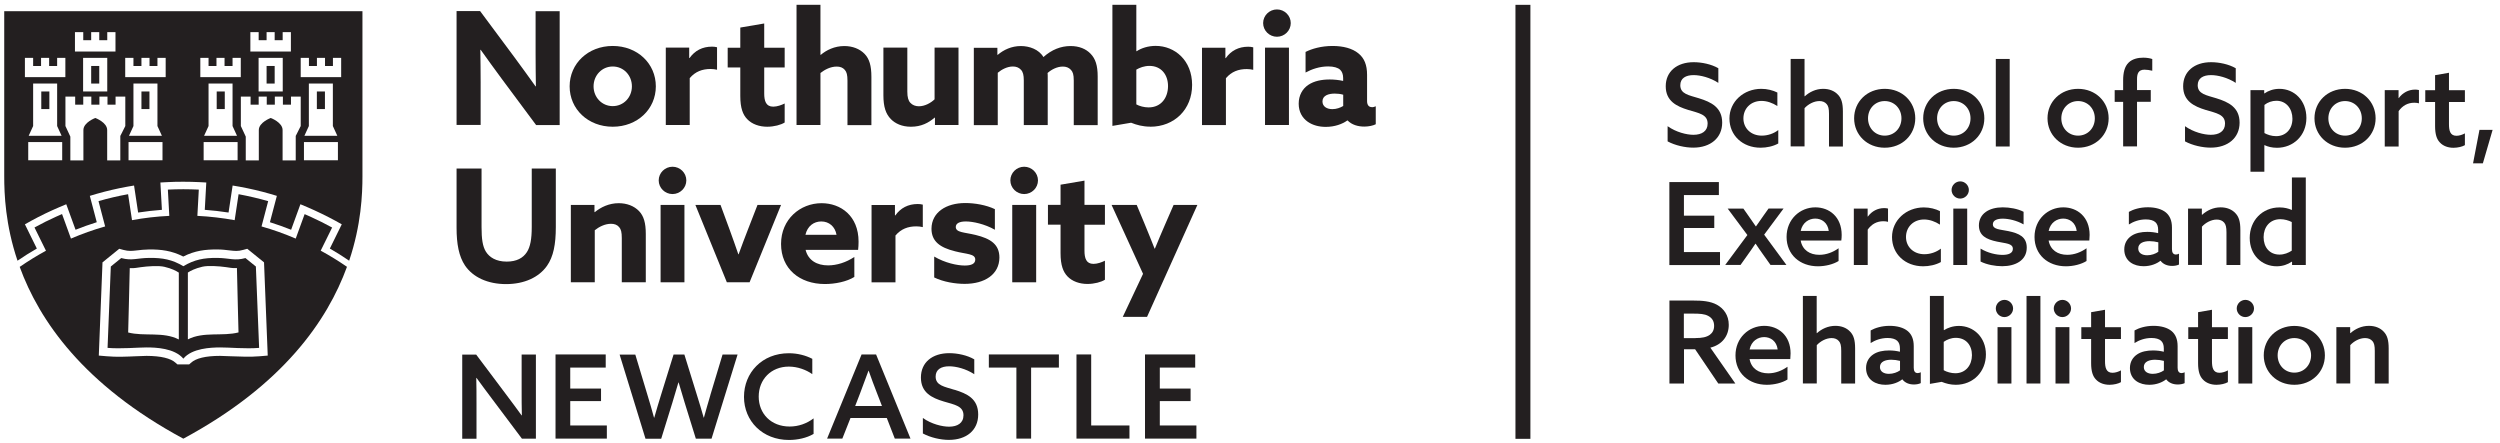 <?xml version="1.0" encoding="UTF-8"?>
<svg id="Layer_1" data-name="Layer 1" xmlns="http://www.w3.org/2000/svg" xmlns:xlink="http://www.w3.org/1999/xlink" viewBox="0 0 331.22 58.72">
  <defs>
    <style>
      .cls-1 {
        fill: none;
      }

      .cls-2 {
        fill: #231f20;
      }

      .cls-3 {
        clip-path: url(#clippath-1);
      }

      .cls-4 {
        clip-path: url(#clippath-2);
      }

      .cls-5 {
        clip-path: url(#clippath);
      }
    </style>
    <clipPath id="clippath">
      <rect class="cls-1" x=".56" y=".64" width="181.71" height="57.64"/>
    </clipPath>
    <clipPath id="clippath-1">
      <rect class="cls-1" x=".56" y=".64" width="181.71" height="57.64"/>
    </clipPath>
    <clipPath id="clippath-2">
      <rect class="cls-1" x=".56" y=".64" width="181.71" height="57.64"/>
    </clipPath>
  </defs>
  <g>
    <path class="cls-2" d="M220.94,16.72c1.11.79,2.51,1.14,3.42,1.14,1.09,0,1.88-.47,1.88-1.49,0-1.21-1.15-1.38-2.58-1.81-1.53-.47-2.97-1.17-2.97-3.13s1.49-3.19,3.7-3.19c1.06,0,2.34.26,3.27.8v1.94c-1.09-.71-2.38-1.03-3.28-1.03-1.03,0-1.76.41-1.76,1.34,0,1.17,1.15,1.32,2.47,1.73,1.62.5,3.08,1.21,3.08,3.23s-1.55,3.31-3.83,3.31c-1.08,0-2.4-.29-3.4-.83v-2.02Z"/>
    <path class="cls-2" d="M235.6,19.01c-.68.38-1.55.56-2.34.56-2.4,0-4.13-1.64-4.13-3.87s1.88-3.93,4.22-3.93c.8,0,1.55.2,2.13.49v1.79c-.65-.42-1.38-.68-2.1-.68-1.44,0-2.4,1.02-2.4,2.32s1,2.28,2.43,2.28c.79,0,1.59-.27,2.19-.74v1.79Z"/>
    <path class="cls-2" d="M237.24,7.81h1.84v4.93l.03.02c.61-.56,1.46-.99,2.44-.99.8,0,1.5.27,1.97.79.44.47.64,1.09.64,2.2v4.65h-1.84v-4.33c0-.7-.09-1.03-.3-1.28-.24-.29-.58-.41-.97-.41-.74,0-1.49.42-1.97.94v5.07h-1.84V7.81Z"/>
    <path class="cls-2" d="M249.7,11.77c2.32,0,4.05,1.7,4.05,3.9s-1.73,3.9-4.05,3.9-4.05-1.7-4.05-3.9,1.73-3.9,4.05-3.9ZM249.7,17.97c1.28,0,2.22-1,2.22-2.29s-.94-2.29-2.22-2.29-2.21,1-2.21,2.29.94,2.29,2.21,2.29Z"/>
    <path class="cls-2" d="M258.85,11.77c2.32,0,4.05,1.7,4.05,3.9s-1.73,3.9-4.05,3.9-4.05-1.7-4.05-3.9,1.73-3.9,4.05-3.9ZM258.85,17.97c1.28,0,2.22-1,2.22-2.29s-.94-2.29-2.22-2.29-2.21,1-2.21,2.29.94,2.29,2.21,2.29Z"/>
    <path class="cls-2" d="M264.42,7.81h1.84v11.6h-1.84V7.81Z"/>
    <path class="cls-2" d="M275.32,11.77c2.32,0,4.05,1.7,4.05,3.9s-1.73,3.9-4.05,3.9-4.05-1.7-4.05-3.9,1.73-3.9,4.05-3.9ZM275.32,17.97c1.28,0,2.22-1,2.22-2.29s-.94-2.29-2.22-2.29-2.22,1-2.22,2.29.94,2.29,2.22,2.29Z"/>
    <path class="cls-2" d="M281.29,13.5h-1.12v-1.56h1.12v-1.28c0-1,.18-1.84.73-2.37.5-.49,1.25-.65,1.93-.65.42,0,.87.06,1.2.18v1.55c-.29-.08-.76-.14-1.03-.14-.82,0-.99.55-.99,1.26v1.44h1.82v1.56h-1.82v5.91h-1.84v-5.91Z"/>
    <path class="cls-2" d="M289.49,16.72c1.11.79,2.51,1.14,3.42,1.14,1.09,0,1.88-.47,1.88-1.49,0-1.21-1.15-1.38-2.58-1.81-1.53-.47-2.97-1.17-2.97-3.13s1.49-3.19,3.7-3.19c1.06,0,2.34.26,3.27.8v1.94c-1.09-.71-2.38-1.03-3.28-1.03-1.03,0-1.76.41-1.76,1.34,0,1.17,1.15,1.32,2.47,1.73,1.62.5,3.08,1.21,3.08,3.23s-1.55,3.31-3.83,3.31c-1.08,0-2.4-.29-3.4-.83v-2.02Z"/>
    <path class="cls-2" d="M300,22.75h-1.84v-10.81h1.82v.42l.03.02c.5-.35,1.17-.61,1.99-.61,1.96,0,3.57,1.53,3.57,3.86s-1.73,3.95-3.9,3.95c-.67,0-1.23-.15-1.64-.35h-.03v3.52ZM301.55,18.04c1.34,0,2.17-.99,2.17-2.31s-.82-2.38-2.12-2.38c-.58,0-1.15.2-1.59.55v3.73c.38.21.94.41,1.55.41Z"/>
    <path class="cls-2" d="M310.69,11.77c2.32,0,4.05,1.7,4.05,3.9s-1.73,3.9-4.05,3.9-4.05-1.7-4.05-3.9,1.73-3.9,4.05-3.9ZM310.69,17.97c1.28,0,2.22-1,2.22-2.29s-.94-2.29-2.22-2.29-2.21,1-2.21,2.29.94,2.29,2.21,2.29Z"/>
    <path class="cls-2" d="M315.96,11.94h1.82v1.05h.03c.52-.71,1.29-1.12,2.17-1.12.17,0,.33.02.5.06v1.76c-.18-.05-.36-.08-.61-.08-.87,0-1.56.38-2.08,1.11v4.69h-1.84v-7.47Z"/>
    <path class="cls-2" d="M326.57,19.23c-.33.2-.94.35-1.52.35-.65,0-1.35-.2-1.82-.73-.38-.41-.61-1.03-.61-2.14v-3.2h-1.3v-1.56h1.3v-1.99l1.84-.32v2.31h2.11v1.56h-2.11v2.95c0,.83.15,1.53.99,1.53.39,0,.82-.15,1.12-.32v1.56Z"/>
    <path class="cls-2" d="M328.49,17.21h1.75l-1.29,4.43h-1.3l.85-4.43Z"/>
    <path class="cls-2" d="M221.17,24.12h6.56v1.72h-4.63v2.73h4.02v1.64h-4.02v3.19h4.78v1.72h-6.71v-10.99Z"/>
    <path class="cls-2" d="M231.5,31.13l-2.6-3.49h2.08l.62.88c.32.46.7,1,1.02,1.47h.03c.32-.47.71-1.03,1.02-1.46l.64-.9h1.99l-2.57,3.46,2.95,4.01h-2.11l-1-1.41c-.33-.47-.67-.94-.97-1.4h-.03c-.3.46-.68.99-.97,1.4l-1,1.41h-2.03l2.95-3.98Z"/>
    <path class="cls-2" d="M238.57,31.88c.23,1.25,1.21,1.88,2.47,1.88.94,0,1.82-.35,2.55-.87v1.69c-.7.44-1.76.7-2.73.7-2.4,0-4.16-1.55-4.16-3.89s1.78-3.92,3.81-3.92c1.85,0,3.49,1.26,3.49,3.66,0,.24-.02.55-.05.74h-5.39ZM242.29,30.6c-.14-1.12-.96-1.64-1.79-1.64s-1.7.52-1.93,1.64h3.72Z"/>
    <path class="cls-2" d="M245.62,27.64h1.82v1.05h.03c.52-.71,1.29-1.12,2.17-1.12.17,0,.33.02.5.06v1.76c-.18-.05-.37-.08-.61-.08-.87,0-1.56.38-2.08,1.11v4.69h-1.84v-7.47Z"/>
    <path class="cls-2" d="M257.14,34.72c-.68.38-1.55.56-2.34.56-2.4,0-4.13-1.64-4.13-3.87s1.88-3.93,4.22-3.93c.8,0,1.55.2,2.13.49v1.79c-.65-.42-1.38-.68-2.1-.68-1.44,0-2.4,1.02-2.4,2.32s1,2.28,2.43,2.28c.79,0,1.59-.27,2.19-.74v1.79Z"/>
    <path class="cls-2" d="M259.71,24.03c.62,0,1.14.52,1.14,1.14s-.52,1.14-1.15,1.14-1.14-.52-1.14-1.14.52-1.14,1.15-1.14ZM258.79,27.64h1.84v7.47h-1.84v-7.47Z"/>
    <path class="cls-2" d="M262.41,32.94c.94.58,2.08.83,2.9.83s1.37-.24,1.37-.8c0-.74-.96-.71-2.1-.96-1.43-.3-2.4-.8-2.4-2.16.02-1.56,1.37-2.38,3.16-2.38.89,0,1.97.18,2.76.59v1.67c-.91-.52-2-.76-2.76-.76s-1.31.23-1.31.74c0,.7.94.68,2.05.91,1.43.3,2.44.76,2.44,2.19,0,1.68-1.49,2.46-3.25,2.46-.93,0-2.04-.2-2.87-.62v-1.72Z"/>
    <path class="cls-2" d="M271.42,31.88c.23,1.25,1.21,1.88,2.47,1.88.94,0,1.82-.35,2.55-.87v1.69c-.7.44-1.76.7-2.73.7-2.4,0-4.16-1.55-4.16-3.89s1.78-3.92,3.81-3.92c1.85,0,3.49,1.26,3.49,3.66,0,.24-.02.55-.04.74h-5.39ZM275.14,30.6c-.14-1.12-.96-1.64-1.79-1.64s-1.7.52-1.93,1.64h3.72Z"/>
    <path class="cls-2" d="M286.22,34.56c-.46.36-1.23.71-2.22.71-.61,0-1.23-.14-1.73-.5-.52-.38-.83-.97-.83-1.72,0-.82.39-1.43.96-1.81.56-.38,1.32-.52,2.09-.52.52,0,.99.06,1.44.17v-.44c0-.46-.12-.79-.37-1.02-.27-.24-.7-.36-1.26-.36-.9,0-1.67.3-2.25.67v-1.67c.59-.33,1.46-.61,2.52-.61.97,0,1.84.23,2.4.7.5.43.79,1.06.79,1.99v2.87c0,.41.15.7.52.7.14,0,.29-.04.41-.11v1.44c-.23.11-.55.18-.91.18-.61,0-1.18-.21-1.53-.68h-.03ZM285.94,32.1c-.33-.09-.79-.15-1.15-.15-.76,0-1.5.24-1.5.97,0,.61.53.9,1.19.9.56,0,1.11-.2,1.47-.46v-1.26Z"/>
    <path class="cls-2" d="M289.9,27.64h1.82v.8l.03.02c.62-.56,1.47-.99,2.46-.99.8,0,1.5.27,1.97.79.44.47.64,1.09.64,2.2v4.65h-1.84v-4.33c0-.67-.09-1.03-.3-1.28-.23-.27-.56-.41-.99-.41-.73,0-1.49.42-1.96.94v5.07h-1.84v-7.47Z"/>
    <path class="cls-2" d="M303.63,34.67c-.5.35-1.19.61-1.99.61-1.96,0-3.58-1.47-3.58-3.76s1.65-4.04,3.95-4.04c.65,0,1.17.14,1.61.33h.03v-4.3h1.84v11.6h-1.82v-.42l-.03-.02ZM303.64,29.42c-.42-.21-.96-.38-1.52-.38-1.4,0-2.22,1.05-2.22,2.38s.78,2.31,2.11,2.31c.62,0,1.18-.23,1.62-.52v-3.8Z"/>
    <path class="cls-2" d="M221.17,39.82h3.21c1.12,0,2.22.08,3.08.55.89.49,1.58,1.37,1.58,2.67,0,1.49-.9,2.64-2.44,3.02l3.31,4.75h-2.26l-3.07-4.54h-1.47v4.54h-1.93v-10.99ZM224.63,44.79c.88,0,1.47-.12,1.91-.44.35-.26.56-.64.56-1.18,0-.65-.3-1.06-.79-1.32-.49-.26-1.09-.3-2.05-.3h-1.17v3.25h1.53Z"/>
    <path class="cls-2" d="M231.8,47.58c.23,1.25,1.21,1.88,2.47,1.88.94,0,1.82-.35,2.55-.87v1.69c-.7.44-1.76.7-2.73.7-2.4,0-4.16-1.55-4.16-3.89s1.78-3.92,3.81-3.92c1.85,0,3.49,1.26,3.49,3.66,0,.24-.02.55-.04.74h-5.39ZM235.52,46.3c-.14-1.12-.96-1.64-1.79-1.64s-1.7.52-1.93,1.64h3.72Z"/>
    <path class="cls-2" d="M238.85,39.21h1.84v4.93h.03c.61-.55,1.46-.97,2.45-.97.8,0,1.5.27,1.97.79.44.47.64,1.09.64,2.2v4.65h-1.84v-4.33c0-.7-.09-1.03-.3-1.28-.24-.29-.58-.41-.97-.41-.74,0-1.49.42-1.97.94v5.07h-1.84v-11.6Z"/>
    <path class="cls-2" d="M252.01,50.27c-.46.36-1.23.71-2.22.71-.61,0-1.23-.14-1.73-.5-.52-.38-.83-.97-.83-1.72,0-.82.39-1.43.96-1.81.56-.38,1.32-.52,2.09-.52.52,0,.99.06,1.44.17v-.44c0-.46-.12-.79-.37-1.02-.27-.24-.7-.36-1.26-.36-.9,0-1.67.3-2.25.67v-1.67c.59-.33,1.46-.61,2.52-.61.97,0,1.84.23,2.4.7.5.42.79,1.06.79,1.99v2.87c0,.41.15.7.52.7.14,0,.29-.05.41-.11v1.44c-.23.11-.55.18-.91.18-.61,0-1.18-.21-1.53-.68h-.03ZM251.72,47.81c-.33-.09-.79-.15-1.15-.15-.76,0-1.5.24-1.5.97,0,.61.53.9,1.19.9.56,0,1.11-.2,1.47-.46v-1.26Z"/>
    <path class="cls-2" d="M255.69,39.21h1.84v4.51l.03.02c.47-.3,1.17-.56,1.97-.56,1.94,0,3.58,1.49,3.58,3.78s-1.69,4.02-3.99,4.02c-.71,0-1.32-.17-1.87-.39l-1.56.27v-11.64ZM259.06,49.45c1.38,0,2.2-1.08,2.2-2.4s-.8-2.29-2.13-2.29c-.64,0-1.18.23-1.61.53v3.76c.39.23,1,.4,1.53.4Z"/>
    <path class="cls-2" d="M265.57,39.73c.62,0,1.14.52,1.14,1.14s-.52,1.14-1.15,1.14-1.14-.52-1.14-1.14.52-1.14,1.15-1.14ZM264.65,43.34h1.84v7.47h-1.84v-7.47Z"/>
    <path class="cls-2" d="M268.49,39.21h1.84v11.6h-1.84v-11.6Z"/>
    <path class="cls-2" d="M273.25,39.73c.62,0,1.14.52,1.14,1.14s-.52,1.14-1.15,1.14-1.14-.52-1.14-1.14.52-1.14,1.15-1.14ZM272.33,43.34h1.84v7.47h-1.84v-7.47Z"/>
    <path class="cls-2" d="M281,50.63c-.33.2-.94.35-1.52.35-.65,0-1.35-.2-1.82-.73-.38-.41-.61-1.03-.61-2.14v-3.2h-1.3v-1.56h1.3v-1.99l1.84-.32v2.31h2.11v1.56h-2.11v2.95c0,.83.15,1.53.99,1.53.39,0,.82-.15,1.12-.32v1.56Z"/>
    <path class="cls-2" d="M286.97,50.27c-.46.36-1.23.71-2.22.71-.61,0-1.23-.14-1.73-.5-.52-.38-.83-.97-.83-1.72,0-.82.39-1.43.96-1.81.56-.38,1.32-.52,2.09-.52.52,0,.99.06,1.44.17v-.44c0-.46-.12-.79-.37-1.02-.27-.24-.7-.36-1.26-.36-.9,0-1.67.3-2.25.67v-1.67c.59-.33,1.46-.61,2.52-.61.97,0,1.84.23,2.4.7.5.42.79,1.06.79,1.99v2.87c0,.41.15.7.52.7.14,0,.29-.05.41-.11v1.44c-.23.11-.55.18-.91.18-.61,0-1.18-.21-1.53-.68h-.03ZM286.68,47.81c-.33-.09-.79-.15-1.15-.15-.76,0-1.5.24-1.5.97,0,.61.53.9,1.19.9.56,0,1.11-.2,1.47-.46v-1.26Z"/>
    <path class="cls-2" d="M295.17,50.63c-.33.2-.94.35-1.52.35-.65,0-1.35-.2-1.82-.73-.38-.41-.61-1.03-.61-2.14v-3.2h-1.3v-1.56h1.3v-1.99l1.84-.32v2.31h2.11v1.56h-2.11v2.95c0,.83.15,1.53.99,1.53.39,0,.82-.15,1.12-.32v1.56Z"/>
    <path class="cls-2" d="M297.49,39.73c.62,0,1.14.52,1.14,1.14s-.52,1.14-1.15,1.14-1.14-.52-1.14-1.14.52-1.14,1.15-1.14ZM296.56,43.34h1.84v7.47h-1.84v-7.47Z"/>
    <path class="cls-2" d="M303.97,43.18c2.32,0,4.05,1.7,4.05,3.9s-1.73,3.9-4.05,3.9-4.05-1.7-4.05-3.9,1.73-3.9,4.05-3.9ZM303.97,49.37c1.28,0,2.22-1,2.22-2.29s-.94-2.29-2.22-2.29-2.21,1-2.21,2.29.94,2.29,2.21,2.29Z"/>
    <path class="cls-2" d="M309.55,43.34h1.82v.8h.03c.62-.55,1.47-.97,2.46-.97.8,0,1.5.27,1.97.79.44.47.64,1.09.64,2.2v4.65h-1.84v-4.33c0-.67-.09-1.03-.3-1.28-.23-.27-.56-.41-.99-.41-.73,0-1.49.42-1.96.94v5.07h-1.84v-7.47Z"/>
  </g>
  <g>
    <path class="cls-2" d="M63.68,10.96c0-1.46-.02-2.92-.04-4.35l.04-.02c.94,1.31,1.85,2.58,2.83,3.9l4.52,6.08h3.12V1.48h-3.19v5.6c0,1.46.02,2.92.04,4.35l-.04.02c-.94-1.31-1.85-2.58-2.83-3.9l-4.52-6.08h-3.12v15.08h3.19v-5.6h0Z"/>
    <path class="cls-2" d="M81.18,8.81c1.44,0,2.54,1.17,2.54,2.63s-1.1,2.62-2.54,2.62-2.54-1.17-2.54-2.62,1.1-2.63,2.54-2.63h0ZM81.18,16.79c3.27,0,5.71-2.33,5.71-5.35s-2.44-5.35-5.71-5.35-5.71,2.33-5.71,5.35,2.44,5.35,5.71,5.35h0Z"/>
    <path class="cls-2" d="M91.38,10.35c.75-.88,1.67-1.21,2.77-1.21.29,0,.6.04.85.1v-2.98c-.23-.06-.46-.08-.67-.08-1.27,0-2.27.52-2.98,1.52l-.04-.02v-1.37h-3.1v10.25h3.17v-6.21h0Z"/>
    <g class="cls-5">
      <path class="cls-2" d="M98.08,12.71c0,1.62.35,2.48.9,3.06.65.69,1.63,1.02,2.67,1.02.9,0,1.83-.25,2.31-.56v-2.52c-.42.21-1,.42-1.52.42-.96,0-1.19-.75-1.19-1.75v-3.44h2.71v-2.62h-2.71v-3.21l-3.17.54v2.67h-1.67v2.62h1.67v3.77h0Z"/>
      <path class="cls-2" d="M108.7,9.67c.56-.44,1.33-.85,2.15-.85.44,0,.81.12,1.08.44.25.29.35.67.35,1.44v5.88h3.17v-6.4c0-1.48-.27-2.38-.9-3.04-.65-.67-1.6-1.04-2.69-1.04-1.29,0-2.38.54-3.12,1.17l-.04-.02V.64h-3.17v15.92h3.17v-6.9h0Z"/>
    </g>
    <path class="cls-2" d="M120.71,16.79c1.33,0,2.33-.52,3.12-1.21l.04.02v.96h3.12V6.31h-3.17v6.85c-.5.48-1.29.92-2.08.92-.44,0-.85-.15-1.13-.46-.27-.29-.4-.73-.4-1.48v-5.83h-3.17v6.31c0,1.52.31,2.46.98,3.15.58.6,1.48,1.02,2.67,1.02h0Z"/>
    <g class="cls-3">
      <path class="cls-2" d="M132.19,9.64c.52-.44,1.27-.83,2-.83.42,0,.79.12,1.08.44.27.29.37.71.37,1.4v5.92h3.17v-6.44c0-.15,0-.31-.02-.46.54-.48,1.29-.85,2.02-.85.42,0,.79.12,1.08.44.25.27.37.62.37,1.4v5.92h3.17v-6.44c0-1.46-.29-2.35-.94-3.02-.6-.63-1.5-1.02-2.65-1.02-1.29,0-2.5.48-3.6,1.46-.6-1.02-1.87-1.46-2.98-1.46-1.25,0-2.29.5-3.08,1.17l-.04-.02v-.92h-3.12v10.25h3.17v-6.92h0Z"/>
      <path class="cls-2" d="M150.54,9.23c.46-.27,1.06-.5,1.75-.5,1.56,0,2.46,1.17,2.46,2.67s-.87,2.83-2.58,2.83c-.58,0-1.21-.17-1.62-.4v-4.6h0ZM152.4,16.79c3.19,0,5.54-2.29,5.54-5.54s-2.29-5.17-4.83-5.17c-.98,0-1.9.29-2.52.71l-.04-.02V.64h-3.17v16.04l2.48-.42c.71.29,1.54.52,2.54.52h0Z"/>
    </g>
    <path class="cls-2" d="M162.39,7.71l-.04-.02v-1.37h-3.1v10.25h3.17v-6.21c.75-.88,1.67-1.21,2.77-1.21.29,0,.6.04.85.1v-2.98c-.23-.06-.46-.08-.67-.08-1.27,0-2.27.52-2.98,1.52h0Z"/>
    <polygon class="cls-2" points="167.6 16.56 170.77 16.56 170.77 6.31 167.6 6.31 167.6 16.56 167.6 16.56"/>
    <path class="cls-2" d="M169.18,1.25c-1,0-1.83.81-1.83,1.81s.83,1.81,1.83,1.81,1.83-.81,1.83-1.81-.83-1.81-1.83-1.81h0Z"/>
    <path class="cls-2" d="M177.96,14.04c-.37.23-.9.42-1.44.42-.73,0-1.31-.35-1.31-1.02,0-.79.81-1.04,1.62-1.04.33,0,.79.04,1.13.15v1.5h0ZM181.75,14.19c-.44,0-.63-.33-.63-.81v-3.48c0-1.29-.37-2.21-1.15-2.83-.81-.67-2.04-.98-3.42-.98-1.5,0-2.75.37-3.58.79v2.73c.81-.44,1.85-.81,3-.81.75,0,1.29.17,1.58.44.23.21.4.58.4,1.08v.4c-.56-.12-1.17-.19-1.77-.19-1.06,0-2.08.19-2.87.73-.73.5-1.25,1.35-1.25,2.48,0,1.06.46,1.87,1.21,2.4.67.46,1.5.67,2.38.67,1.17,0,2.19-.37,2.85-.85h.04c.56.58,1.38.81,2.21.81.6,0,1.17-.13,1.52-.31v-2.38c-.17.08-.36.13-.52.13h0Z"/>
    <path class="cls-2" d="M73.64,22.33h-3.19v7.75c0,1.58-.19,2.63-.65,3.33-.5.77-1.35,1.25-2.67,1.25-1.42,0-2.29-.58-2.75-1.31-.44-.71-.58-1.69-.58-3.29v-7.73h-3.31v7.85c0,2.15.31,3.79,1.12,5,1.06,1.56,3.02,2.46,5.44,2.46s4.35-.9,5.42-2.42c.85-1.21,1.17-2.85,1.17-5.13v-7.77h0Z"/>
    <path class="cls-2" d="M82.39,37.4h3.17v-6.4c0-1.48-.27-2.38-.9-3.04-.65-.67-1.6-1.04-2.69-1.04-1.29,0-2.38.54-3.17,1.19l-.04-.02v-.94h-3.13v10.25h3.17v-6.9c.56-.44,1.33-.85,2.15-.85.44,0,.81.12,1.08.44.25.29.35.67.35,1.44v5.88h0Z"/>
    <polygon class="cls-2" points="87.52 37.4 90.68 37.4 90.68 27.15 87.52 27.15 87.52 37.4 87.52 37.4"/>
    <path class="cls-2" d="M89.1,25.71c1,0,1.83-.81,1.83-1.81s-.83-1.81-1.83-1.81-1.83.81-1.83,1.81.83,1.81,1.83,1.81h0Z"/>
    <path class="cls-2" d="M99.31,37.4l4.17-10.25h-3.12l-1.27,3.27c-.42,1.06-.85,2.23-1.23,3.27h-.04c-.36-1.04-.75-2.17-1.15-3.25l-1.21-3.29h-3.33l4.17,10.25h3.02Z"/>
    <path class="cls-2" d="M108.81,29.34c1.02,0,1.83.67,2.02,1.77h-4.12c.27-1.17,1.12-1.77,2.1-1.77h0ZM113.19,34.04c-1.08.73-2.33,1.12-3.48,1.12-1.46,0-2.63-.65-2.98-2.06h6.96c.04-.27.06-.73.06-1.08,0-3.44-2.38-5.1-4.9-5.1-2.83,0-5.37,2.12-5.37,5.4s2.44,5.31,5.81,5.31c1.35,0,2.9-.31,3.9-.94v-2.65h0Z"/>
    <path class="cls-2" d="M122.26,27.11c-.23-.06-.46-.08-.67-.08-1.27,0-2.27.52-2.98,1.52l-.04-.02v-1.37h-3.1v10.25h3.17v-6.21c.75-.88,1.67-1.21,2.77-1.21.29,0,.6.04.85.1v-2.98h0Z"/>
    <path class="cls-2" d="M126.52,33.29c1.54.4,2.69.31,2.69,1.1,0,.56-.52.79-1.4.79-.98,0-2.63-.35-4.04-1.19v2.77c1.23.6,2.81.85,4.04.85,2.63,0,4.58-1.23,4.6-3.48,0-1.77-1.19-2.52-3.15-3-1.52-.37-2.63-.31-2.63-1.06,0-.48.5-.73,1.33-.73.92,0,2.5.33,3.85,1.1v-2.73c-1.17-.56-2.69-.81-3.92-.81-2.54,0-4.46,1.23-4.48,3.4,0,1.69,1.15,2.5,3.08,2.98h0Z"/>
    <polygon class="cls-2" points="134.11 37.4 137.28 37.4 137.28 27.15 134.11 27.15 134.11 37.4 134.11 37.4"/>
    <path class="cls-2" d="M135.69,25.71c1,0,1.83-.81,1.83-1.81s-.83-1.81-1.83-1.81-1.83.81-1.83,1.81.83,1.81,1.83,1.81h0Z"/>
    <path class="cls-2" d="M146.39,37.06v-2.52c-.42.21-1,.42-1.52.42-.96,0-1.19-.75-1.19-1.75v-3.44h2.71v-2.63h-2.71v-3.21l-3.17.54v2.67h-1.67v2.63h1.67v3.77c0,1.63.36,2.48.9,3.06.65.69,1.63,1.02,2.67,1.02.9,0,1.83-.25,2.31-.56h0Z"/>
    <path class="cls-2" d="M148.74,41.98h3.23l6.67-14.83h-3.15l-1.08,2.48c-.48,1.1-.94,2.19-1.4,3.31h-.04c-.42-1.06-.85-2.15-1.31-3.25l-1.06-2.54h-3.33l4.17,9.13-2.69,5.71h0Z"/>
    <path class="cls-2" d="M69.11,51.65c0,1.19,0,2.32.03,3.37l-.03.02c-.65-.89-1.29-1.77-1.99-2.69l-4.03-5.37h-1.85v11.15h1.89v-4.68c0-1.19,0-2.32-.03-3.37l.03-.02c.65.89,1.29,1.77,1.99,2.69l4.03,5.37h1.85v-11.15h-1.89v4.68h0Z"/>
    <polygon class="cls-2" points="75.55 53.14 79.63 53.14 79.63 51.48 75.55 51.48 75.55 48.7 80.25 48.7 80.25 46.96 73.6 46.96 73.6 58.11 80.4 58.11 80.4 56.37 75.55 56.37 75.55 53.14 75.55 53.14"/>
    <path class="cls-2" d="M94.11,52.37c-.29.95-.58,2-.85,2.96h-.03c-.28-.99-.54-1.85-.88-2.94l-1.68-5.42h-1.43l-1.68,5.41c-.29.95-.62,2.02-.88,2.96h-.03c-.26-.96-.55-1.97-.85-2.94l-1.63-5.42h-2.08l3.43,11.15h2.08l1.49-4.81c.28-.91.54-1.79.79-2.65h.03c.25.86.52,1.77.8,2.68l1.48,4.77h2.08l3.45-11.15h-1.99l-1.63,5.41h0Z"/>
    <path class="cls-2" d="M100.52,52.54c0-2.26,1.63-3.97,3.99-3.97,1.16,0,2.29.42,3.11,1v-2.03c-.88-.46-1.97-.74-3.11-.74-3.54,0-5.94,2.57-5.94,5.78s2.46,5.71,5.96,5.71c1.14,0,2.34-.26,3.26-.8v-2.06c-.89.68-1.99,1.08-3.17,1.08-2.48,0-4.1-1.72-4.1-3.96h0Z"/>
    <path class="cls-2" d="M116.84,53.79h-3.54l.65-1.68c.38-1,.74-1.96,1.11-2.99h.03c.35,1,.72,1.99,1.11,2.99l.65,1.68h0ZM114.15,46.96l-4.57,11.15h2.02l1.08-2.73h4.81l1.06,2.73h2.08l-4.56-11.15h-1.91Z"/>
    <path class="cls-2" d="M126.47,51.65c-1.34-.42-2.51-.57-2.51-1.76,0-.94.74-1.36,1.79-1.36.91,0,2.22.32,3.33,1.05v-1.97c-.94-.55-2.23-.82-3.31-.82-2.25,0-3.76,1.22-3.76,3.23s1.46,2.7,3.02,3.17c1.45.43,2.62.6,2.62,1.83,0,1.03-.8,1.51-1.91,1.51-.92,0-2.34-.35-3.47-1.15v2.05c1.02.55,2.36.85,3.45.85,2.31,0,3.88-1.26,3.88-3.36s-1.48-2.77-3.13-3.28h0Z"/>
    <polygon class="cls-2" points="131.01 48.7 134.66 48.7 134.66 58.11 136.61 58.11 136.61 48.7 140.29 48.7 140.29 46.96 131.01 46.96 131.01 48.7 131.01 48.7"/>
    <polygon class="cls-2" points="144.57 46.96 142.62 46.96 142.62 58.11 149.64 58.11 149.64 56.37 144.57 56.37 144.57 46.96 144.57 46.96"/>
    <polygon class="cls-2" points="153.66 53.14 157.74 53.14 157.74 51.48 153.66 51.48 153.66 48.7 158.35 48.7 158.35 46.96 151.7 46.96 151.7 58.11 158.51 58.11 158.51 56.37 153.66 56.37 153.66 53.14 153.66 53.14"/>
    <polygon class="cls-2" points="24.29 58.13 24.29 58.13 24.29 58.13 24.29 58.13 24.29 58.13"/>
    <polygon class="cls-2" points="13.15 8.74 12.08 8.74 12.08 11.07 13.15 11.07 13.15 8.74 13.15 8.74"/>
    <polygon class="cls-2" points="5.47 14.45 6.54 14.45 6.54 12.12 5.47 12.12 5.47 14.45 5.47 14.45"/>
    <polygon class="cls-2" points="36.39 8.74 35.32 8.74 35.32 11.07 36.39 11.07 36.39 8.74 36.39 8.74"/>
    <polygon class="cls-2" points="18.74 14.45 19.8 14.45 19.8 12.12 18.74 12.12 18.74 14.45 18.74 14.45"/>
    <polygon class="cls-2" points="28.71 14.45 29.78 14.45 29.78 12.12 28.71 12.12 28.71 14.45 28.71 14.45"/>
    <g class="cls-4">
      <polygon class="cls-2" points="41.98 14.45 43.05 14.45 43.05 12.12 41.98 12.12 41.98 14.45 41.98 14.45"/>
      <path class="cls-2" d="M39.84,10.22v-2.55h1.09v1.07h1.06v-1.07h1.07v1.07h1.05v-1.07h1.09v2.55h-5.37ZM44.7,17.99h-4.37l.59-1.29v-5.63h3.18v5.63l.59,1.29h0ZM44.77,21.23h-4.5v-2.41h4.5v2.41h0ZM39.18,17.98v3.27h-1.74v-4.02c0-1.02-1.57-1.6-1.57-1.6,0,0-1.58.58-1.58,1.6v4.02h-1.73v-3.15h0l-.65-1.4h0v-3.9h1.29v1.07h1.07v-1.07h1.07v1.07h1.07v-1.07h1.07v1.07h1.07v-1.07h1.29v3.9h0l-.65,1.29h0ZM31.91,10.22h-5.37v-2.55h1.09v1.07h1.05v-1.07h1.07v1.07h1.06v-1.07h1.09v2.55h0ZM31.41,17.99h-4.37l.59-1.29v-5.63h3.18v5.63l.59,1.29h0ZM31.48,21.23h-4.5v-2.41h4.5v2.41h0ZM37.46,7.67v4.45h-3.2v-4.45h3.2ZM33.18,4.26h1.09v1.07h1.05v-1.07h1.07v1.07h1.06v-1.07h1.09v2.57h-5.37v-2.57h0ZM16.59,10.22v-2.55h1.09v1.07h1.06v-1.07h1.07v1.07h1.05v-1.07h1.09v2.55h-5.37ZM21.46,17.99h-4.37l.59-1.29v-5.63h3.18v5.63l.59,1.29h0ZM21.53,21.23h-4.5v-2.41h4.5v2.41h0ZM15.94,17.98v3.27h-1.74v-4.02c0-1.02-1.57-1.6-1.57-1.6,0,0-1.58.58-1.58,1.6v4.02h-1.73v-3.15h0l-.65-1.4h0v-3.9h1.29v1.07h1.07v-1.07h1.07v1.07h1.07v-1.07h1.07v1.07h1.07v-1.07h1.29v3.9h0l-.65,1.29h0ZM8.67,10.22H3.3v-2.55h1.09v1.07h1.05v-1.07h1.07v1.07h1.06v-1.07h1.09v2.55h0ZM8.17,17.99H3.8l.59-1.29v-5.63h3.18v5.63l.59,1.29h0ZM8.23,21.23H3.74v-2.41h4.5v2.41h0ZM14.21,7.67v4.45h-3.2v-4.45h3.2ZM9.94,4.26h1.09v1.07h1.05v-1.07h1.07v1.07h1.06v-1.07h1.09v2.57h-5.37v-2.57h0ZM.56,1.48v21.86c0,2.38.15,6.43,1.76,11.2.83-.57,1.69-1.11,2.56-1.61l-1.58-3.21.84-.47h0c1.22-.67,2.47-1.27,3.76-1.82h0s.88-.37.88-.37l1.23,3.38c.93-.37,1.86-.7,2.81-1l-.92-3.49.91-.27c1.32-.38,2.66-.69,4.02-.94l.93-.16.54,3.58c1.04-.16,2.09-.28,3.15-.36l-.2-3.62.94-.05c.69-.04,1.39-.05,2.1-.05h0s0,0,0,0h0c.7,0,1.4.02,2.1.05l.94.05-.2,3.62c1.06.08,2.11.2,3.15.36l.54-3.58.93.16c1.36.25,2.71.56,4.02.94l.91.27-.92,3.49c.95.3,1.88.63,2.81,1l1.23-3.38.88.37c1.28.55,2.54,1.16,3.76,1.82l.84.47-1.58,3.21c.87.5,1.73,1.04,2.56,1.61,1.6-4.77,1.76-8.82,1.76-11.2V1.48H.56Z"/>
    </g>
    <path class="cls-2" d="M24.89,44.96v-8.85c.33-.22.93-.54,1.91-.77.76-.18,2.2-.08,3.13.05.44.06.84.15,1.3.13.05,0,.11,0,.16-.01.02.93.12,5.04.12,5.04l.09,3.49c-2.1.55-4.64-.14-6.7.92h0ZM23.68,44.97c-2.06-1.06-4.6-.37-6.7-.92l.09-3.49s.1-4.11.12-5.04c.05,0,.1,0,.16.01.45.02.86-.07,1.3-.13.93-.13,2.36-.23,3.13-.05.98.23,1.58.55,1.91.77v8.85h0ZM32.52,34.19c-1.44.4-2.11,0-3.72-.02-1.77-.02-3.05.22-4.51,1.1h0c-1.46-.88-2.74-1.12-4.51-1.1-1.61.01-2.28.41-3.72.02l-1.38,1.12-.43,10.78c1.8.15,3.99-.06,5.18-.06s3.7.09,4.86,1.49h0c1.15-1.4,3.68-1.48,4.86-1.49s3.38.21,5.18.06l-.43-10.78-1.38-1.12h0Z"/>
    <path class="cls-2" d="M34.42,47.2c-1.26.11-2.69.04-3.84,0-.57-.03-1.07-.04-1.43-.05-1.91,0-3.21.32-3.85.92-.08.07-.16.15-.24.21h-1.55c-.08-.07-.16-.14-.24-.21-.65-.6-1.94-.91-3.85-.92-.36,0-.86.02-1.43.05-1.15.05-2.57.12-3.84,0l-1.06-.09.49-12.35,2.22-1.8.55.15c.71.19,1.13.14,1.83.06.44-.05.93-.11,1.58-.12,1.57-.01,2.97.15,4.52.94,0,0,0,0,0,0h0s0,0,0,0c1.54-.79,2.94-.95,4.52-.94.64,0,1.14.07,1.58.12.7.08,1.13.14,1.83-.06l.55-.15,2.22,1.8.49,12.35-1.06.09h0ZM44.01,30.15c-.94-.51-1.9-1-2.88-1.44-.26-.12-.52-.23-.77-.34l-1.18,3.24c-1.47-.63-2.98-1.17-4.53-1.61l.88-3.35c-1.29-.37-2.6-.67-3.92-.92l-.52,3.44c-1.62-.29-3.27-.49-4.94-.57l.19-3.48c-.68-.03-1.36-.05-2.05-.05-.69,0-1.37.02-2.05.05l.19,3.48c-1.68.08-3.33.27-4.94.57l-.52-3.44c-1.32.24-2.63.54-3.92.92l.88,3.35c-1.55.44-3.06.98-4.53,1.61l-1.18-3.25c-.26.11-.52.22-.77.34-.98.44-1.94.92-2.88,1.44l1.52,3.08c-1.2.65-2.36,1.37-3.48,2.14,2.59,7.1,8.45,15.64,21.68,22.76,13.23-7.12,19.09-15.67,21.68-22.77-1.12-.77-2.28-1.49-3.48-2.14l1.52-3.08h0Z"/>
  </g>
  <rect class="cls-2" x="200.78" y=".64" width="1.98" height="57.5"/>
</svg>
